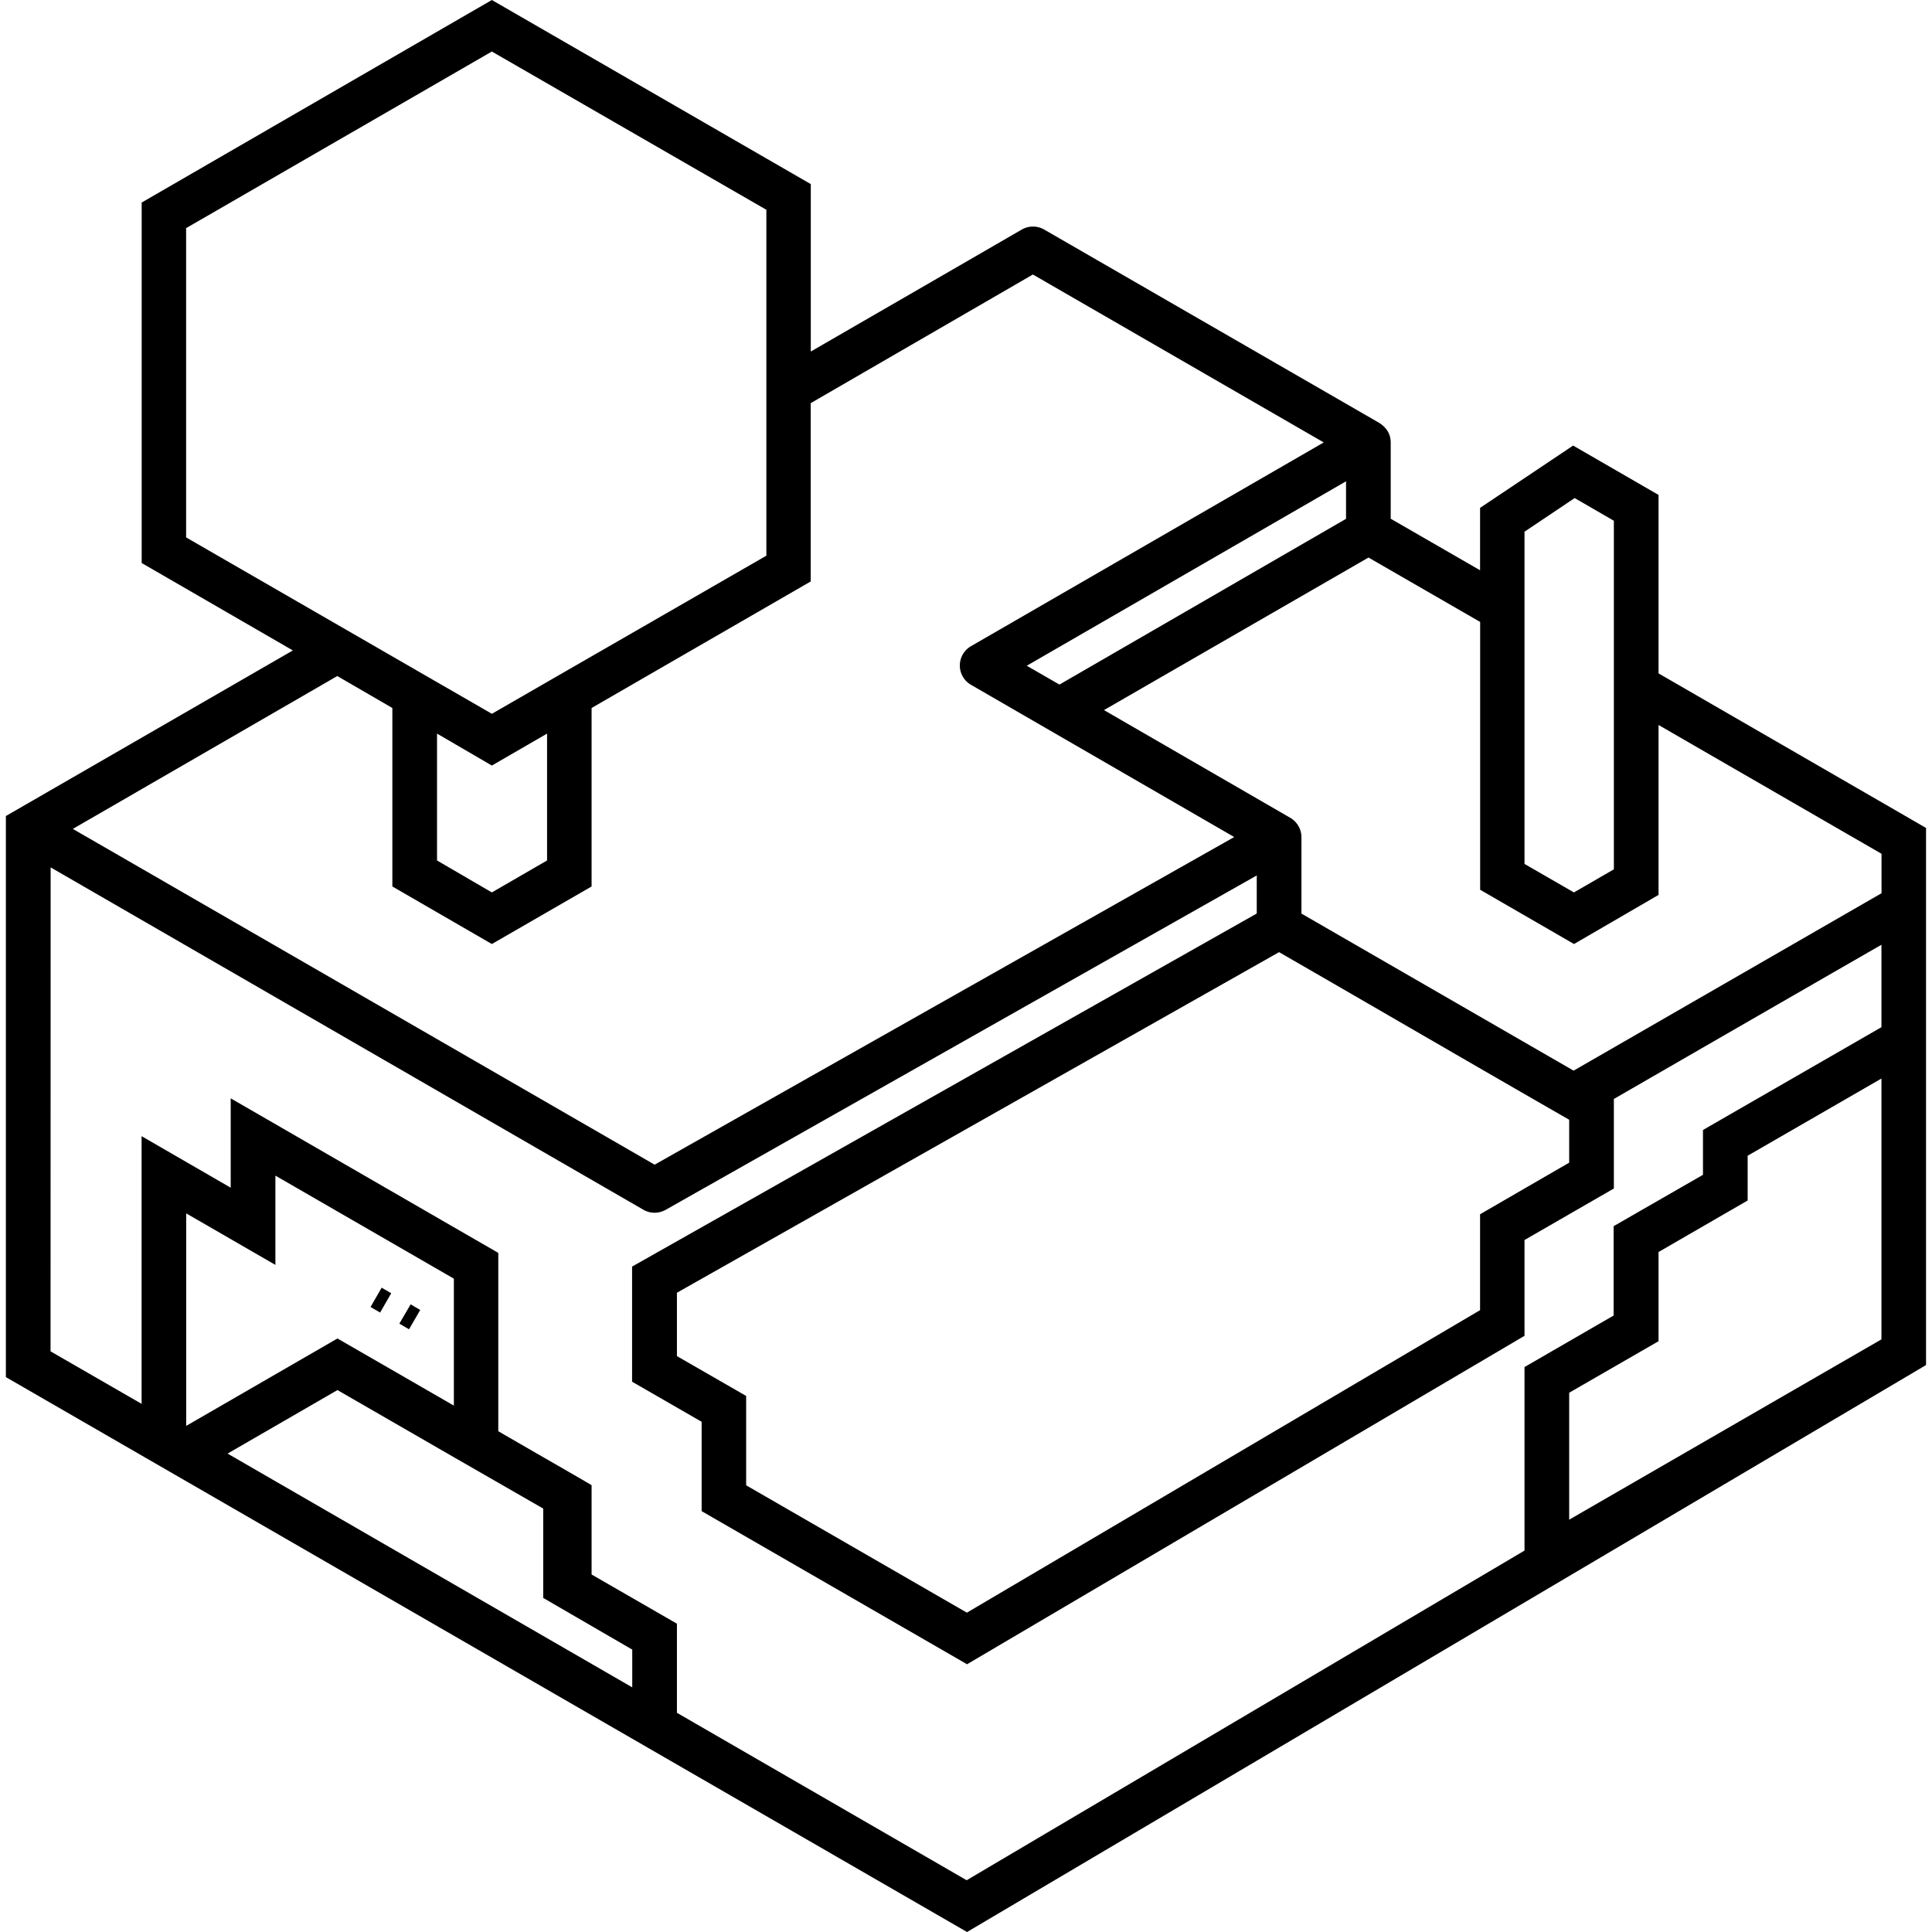 <svg role="img" viewBox="0 0 24 24" xmlns="http://www.w3.org/2000/svg"><title>Luanti</title><path d="M6.11 0 1.76 2.516v4.478L3.638 8.08.073 10.137v6.97L12.013 24l11.773-6.96.14-.083v-6.672l-3.323-1.92V6.148l-1.061-.613-1.156.774v.775l-1.11-.64v-.948c-.002-.11-.053-.182-.138-.24l-4.166-2.404a.28.28 0 0 0-.28 0c-.873.506-1.747 1.01-2.62 1.515v-2.08Zm0 .64L9.52 2.606v4.297L6.11 8.867 2.312 6.676V2.834Zm6.721 2.77 3.613 2.086-4.382 2.531a.277.277 0 0 0 0 .48l3.27 1.891-7.2 4.07-7.227-4.171L4.19 8.398l.684.397v2.217l1.236.715 1.239-.715V8.795l2.722-1.572V5.008Zm3.89 2.569v.466l-3.56 2.059-.406-.234zm2.84.208.487.282v4.33l-.496.287-.614-.354V6.605ZM17 6.926l1.387.8v3.327l1.166.674 1.05-.61V9.006l2.77 1.6v.49L19.548 13.3l-3.381-1.951v-.944a.28.28 0 0 0-.139-.246l-2.314-1.338ZM5.429 9.113l.681.397.686-.397v1.576l-.686.397-.681-.397Zm-4.8 1.662 7.362 4.252c.086.05.19.051.278.002l7.343-4.154v.473l-7.76 4.386v1.43l.864.498v1.11l3.297 1.902 6.925-4.08v-1.19l1.11-.64v-1.112c1.108-.64 2.215-1.278 3.324-1.916v1.024l-2.217 1.277v.557l-1.11.638v1.11l-1.107.64v2.28l-6.93 4.095-3.599-2.08V20.17l-1.06-.611v-1.11c-.385-.225-.773-.445-1.159-.67v-2.215l-3.324-1.92v1.11l-1.107-.64v3.325l-1.131-.652Zm15.26 1.053c1.21.697 2.402 1.392 3.604 2.082v.533l-1.107.641v1.191l-6.375 3.758-2.742-1.582v-1.11l-.86-.495v-.787zm7.483 1.57v3.24l-3.879 2.24v-1.577l1.11-.64v-1.108l1.107-.64v-.556zM3.421 14.604l2.217 1.28v1.577l-1.446-.834-1.879 1.086v-2.64l1.108.64zm1.32 1.392-.138.24.119.069.138-.24zm.36.207-.14.24.12.07.139-.24zm-.909 1.065 1.446.834 1.11.638v1.11l1.106.642v.469l-5.027-2.904Z"/></svg>